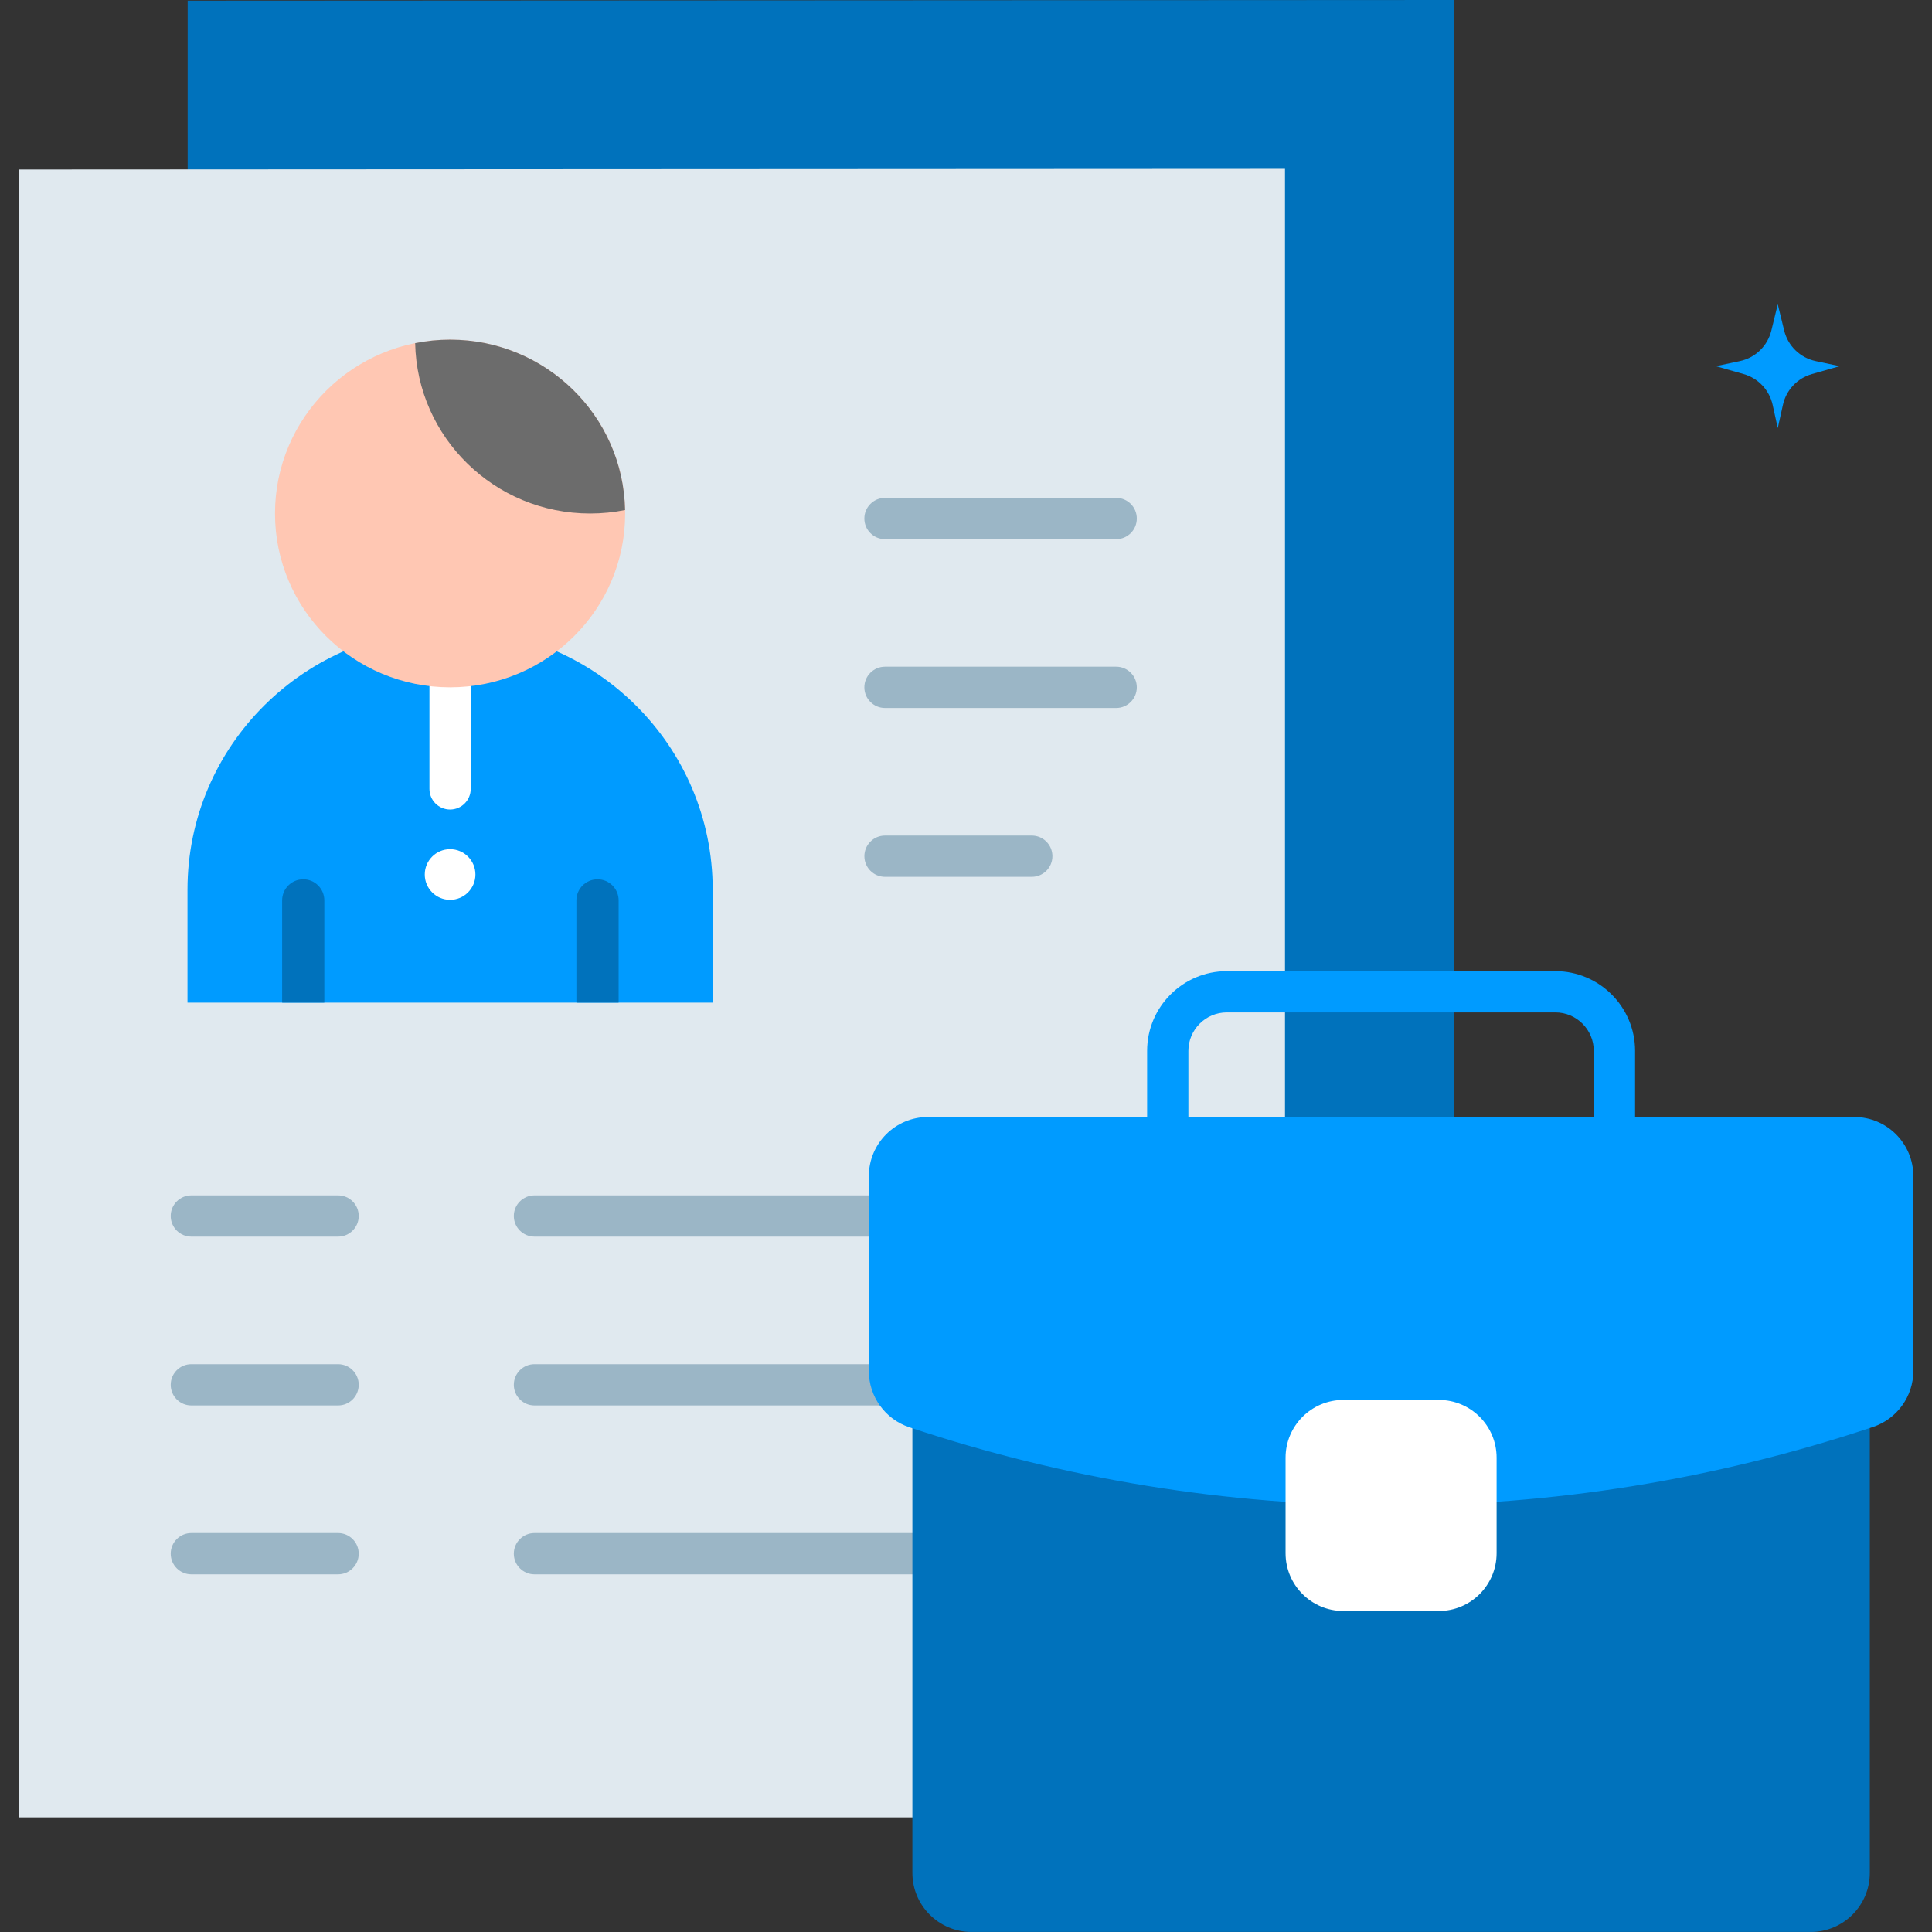 <svg width="64" height="64" viewBox="0 0 64 64" fill="none" xmlns="http://www.w3.org/2000/svg">
<rect x="0" y="0" width="64" height="64" fill="#333333" stroke="none"/>
<path d="M6.217 0.022L6.212 54.609L48.16 54.609V0L6.217 0.022Z" fill="#0072BC"/>
<path d="M0.624 5.615L0.619 60.202L42.567 60.202V5.593L0.624 5.615Z" fill="#E0E9EF"/>
<path d="M11.199 52.152H6.338C5.961 52.152 5.655 51.846 5.655 51.468C5.655 51.09 5.961 50.784 6.338 50.784H11.199C11.577 50.784 11.883 51.09 11.883 51.468C11.883 51.846 11.577 52.152 11.199 52.152Z" fill="#9BB6C6"/>
<path d="M11.199 46.558H6.338C5.961 46.558 5.655 46.252 5.655 45.874C5.655 45.496 5.961 45.19 6.338 45.19H11.199C11.577 45.19 11.883 45.496 11.883 45.874C11.883 46.252 11.577 46.558 11.199 46.558Z" fill="#9BB6C6"/>
<path d="M11.199 40.965H6.338C5.961 40.965 5.655 40.659 5.655 40.281C5.655 39.904 5.961 39.598 6.338 39.598H11.199C11.577 39.598 11.883 39.904 11.883 40.281C11.883 40.659 11.577 40.965 11.199 40.965Z" fill="#9BB6C6"/>
<path d="M36.849 52.152H17.705C17.328 52.152 17.021 51.846 17.021 51.468C17.021 51.09 17.328 50.784 17.705 50.784H36.849C37.227 50.784 37.533 51.09 37.533 51.468C37.533 51.846 37.227 52.152 36.849 52.152Z" fill="#9BB6C6"/>
<path d="M36.849 46.558H17.705C17.328 46.558 17.021 46.252 17.021 45.874C17.021 45.496 17.328 45.19 17.705 45.19H36.849C37.227 45.19 37.533 45.496 37.533 45.874C37.533 46.252 37.227 46.558 36.849 46.558Z" fill="#9BB6C6"/>
<path d="M36.849 40.965H17.705C17.328 40.965 17.021 40.659 17.021 40.281C17.021 39.904 17.328 39.598 17.705 39.598H36.849C37.227 39.598 37.533 39.904 37.533 40.281C37.533 40.659 37.227 40.965 36.849 40.965Z" fill="#9BB6C6"/>
<path d="M14.91 20.835C10.105 20.835 6.211 24.702 6.211 29.472V33.214H23.609V29.472C23.609 24.702 19.714 20.835 14.91 20.835Z" fill="#009BFF"/>
<path d="M20.493 29.827C20.493 29.441 20.18 29.128 19.794 29.128C19.407 29.128 19.094 29.441 19.094 29.827V33.188C19.094 33.197 19.097 33.205 19.097 33.214H20.49C20.49 33.205 20.493 33.197 20.493 33.188V29.827H20.493Z" fill="#0072BC"/>
<path d="M10.744 29.827C10.744 29.441 10.431 29.128 10.045 29.128C9.659 29.128 9.346 29.441 9.346 29.827V33.188C9.346 33.197 9.348 33.205 9.349 33.214H10.742C10.742 33.205 10.744 33.197 10.744 33.188V29.827H10.744Z" fill="#0072BC"/>
<path d="M14.91 26.817C14.532 26.817 14.226 26.512 14.226 26.134V22.055C14.226 21.677 14.532 21.371 14.91 21.371C15.287 21.371 15.593 21.677 15.593 22.055V26.134C15.593 26.511 15.287 26.817 14.91 26.817Z" fill="white"/>
<path d="M14.91 22.768C18.113 22.768 20.709 20.19 20.709 17.01C20.709 13.83 18.113 11.252 14.91 11.252C11.707 11.252 9.11 13.83 9.11 17.01C9.11 20.19 11.707 22.768 14.91 22.768Z" fill="#FFC7B3"/>
<path d="M14.91 11.252C14.514 11.252 14.127 11.292 13.753 11.367C13.815 14.494 16.385 17.01 19.549 17.01C19.945 17.01 20.332 16.97 20.706 16.895C20.644 13.768 18.074 11.252 14.91 11.252Z" fill="#6C6C6C"/>
<path d="M14.91 29.808C15.373 29.808 15.749 29.432 15.749 28.969C15.749 28.506 15.373 28.13 14.91 28.13C14.446 28.13 14.071 28.506 14.071 28.969C14.071 29.432 14.446 29.808 14.91 29.808Z" fill="white"/>
<path d="M34.178 29.046H29.317C28.94 29.046 28.634 28.74 28.634 28.363C28.634 27.985 28.94 27.679 29.317 27.679H34.178C34.556 27.679 34.862 27.985 34.862 28.363C34.862 28.74 34.556 29.046 34.178 29.046Z" fill="#9BB6C6"/>
<path d="M36.975 23.453H29.317C28.94 23.453 28.633 23.146 28.633 22.769C28.633 22.391 28.94 22.085 29.317 22.085H36.975C37.352 22.085 37.658 22.391 37.658 22.769C37.658 23.146 37.352 23.453 36.975 23.453Z" fill="#9BB6C6"/>
<path d="M36.975 17.86H29.317C28.94 17.86 28.633 17.554 28.633 17.176C28.633 16.798 28.94 16.492 29.317 16.492H36.975C37.352 16.492 37.658 16.798 37.658 17.176C37.658 17.554 37.352 17.86 36.975 17.86Z" fill="#9BB6C6"/>
<path d="M61.939 39.807H30.224V62.042C30.224 63.123 31.101 63.999 32.182 63.999H59.982C61.063 63.999 61.94 63.123 61.94 62.042V39.807H61.939Z" fill="#0072BC"/>
<path d="M61.424 37.002H54.164V34.811C54.164 33.355 52.979 32.17 51.523 32.17H40.641C39.185 32.17 38 33.355 38 34.811V37.002H30.74C29.659 37.002 28.782 37.878 28.782 38.959V45.422C28.782 46.264 29.321 47.012 30.12 47.279C40.446 50.726 51.611 50.735 61.943 47.304L62.041 47.272C62.841 47.006 63.382 46.257 63.382 45.414V38.959C63.381 37.878 62.505 37.002 61.424 37.002ZM39.367 34.811C39.367 34.109 39.939 33.537 40.641 33.537H51.523C52.225 33.537 52.796 34.109 52.796 34.811V37.002H39.367V34.811H39.367Z" fill="#009BFF"/>
<path d="M47.663 46.375H44.501C43.443 46.375 42.586 47.232 42.586 48.289V51.452C42.586 52.509 43.443 53.366 44.501 53.366H47.663C48.72 53.366 49.577 52.509 49.577 51.452V48.289C49.577 47.232 48.72 46.375 47.663 46.375Z" fill="white"/>
<path d="M60.148 11.962L60.942 12.13L60.023 12.391C59.54 12.528 59.17 12.92 59.062 13.411L58.891 14.182L58.721 13.411C58.612 12.92 58.243 12.528 57.759 12.391L56.84 12.13L57.634 11.962C58.149 11.853 58.555 11.459 58.679 10.948L58.891 10.079L59.103 10.948C59.227 11.459 59.633 11.853 60.148 11.962Z" fill="#009BFF"/>
</svg>
